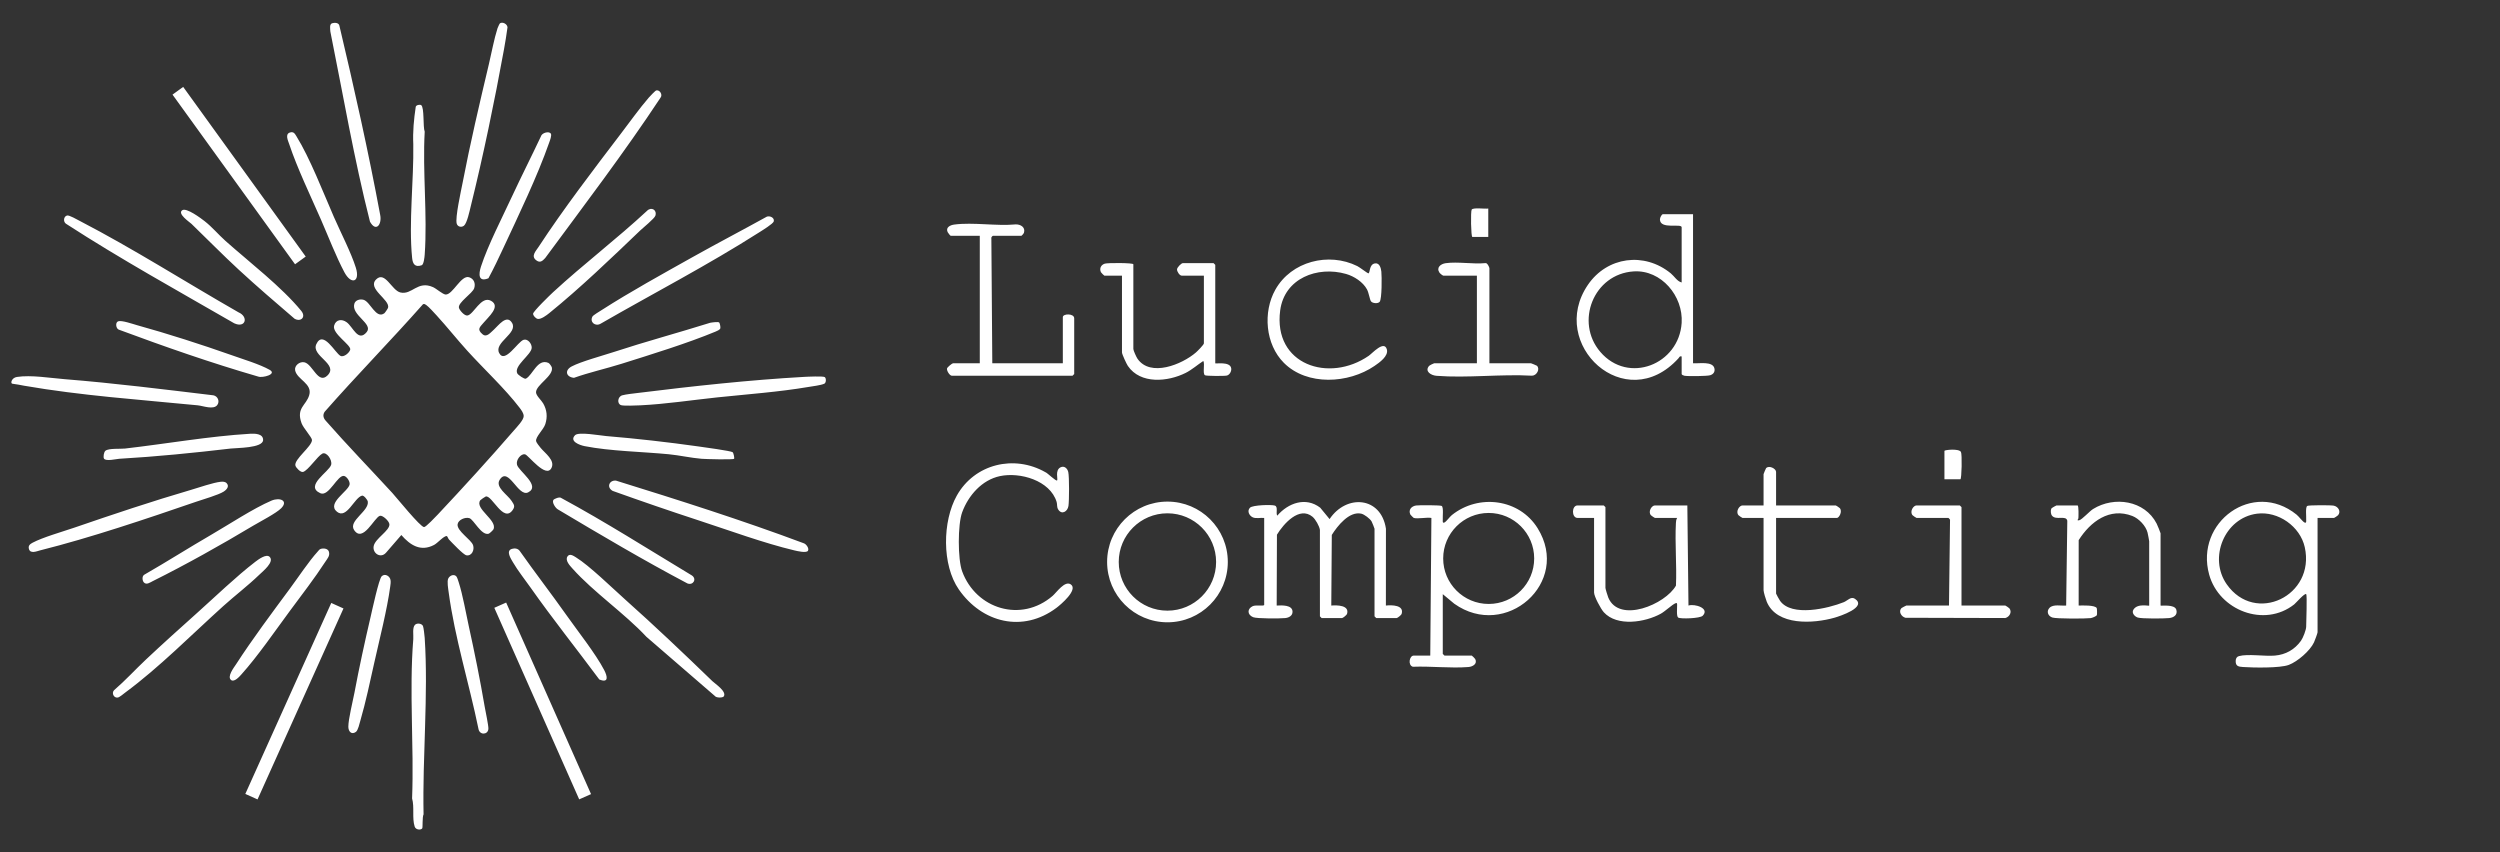 <svg width="220" height="75" viewBox="0 0 220 75" fill="none" xmlns="http://www.w3.org/2000/svg">
<rect x="0" y="0" width="220" height="75" fill="#333333" stroke="none"/>
<path d="M116.152 46.63C116.106 46.301 115.765 45.696 115.503 45.477C114.343 44.507 112.946 46.106 112.371 47.053L112.348 53.288C112.787 53.267 113.744 53.214 113.743 53.838C113.743 54.195 113.411 54.359 113.102 54.391C112.652 54.438 110.59 54.447 110.272 54.312C109.742 54.088 109.745 53.566 110.247 53.338C110.511 53.218 111.23 53.364 111.249 53.231L111.248 45.579C110.941 45.545 110.53 45.656 110.247 45.528C109.937 45.387 109.715 44.968 109.998 44.679C110.233 44.44 111.885 44.394 112.185 44.491C112.496 44.593 112.253 45.147 112.398 45.379C113.357 44.262 114.903 43.7 116.178 44.676L117.003 45.679C118.485 43.464 121.535 43.693 121.963 46.526L121.958 53.288C122.479 53.232 123.582 53.239 123.344 54.02C123.31 54.132 122.979 54.388 122.91 54.388H121.108C121.097 54.388 120.958 54.249 120.958 54.238V46.53C120.958 46.495 120.741 45.955 120.701 45.886C120.56 45.643 120.062 45.26 119.785 45.201C118.727 44.974 117.694 46.281 117.198 47.075L117.153 53.288C117.667 53.244 118.771 53.256 118.539 54.02C118.505 54.132 118.174 54.388 118.105 54.388H116.303C116.292 54.388 116.153 54.249 116.153 54.238L116.152 46.63ZM147.48 46.024C147.383 47.828 147.565 49.721 147.484 51.534C146.563 53.178 142.493 54.893 141.529 52.587C141.475 52.457 141.279 51.819 141.279 51.736V44.628C141.279 44.618 141.139 44.478 141.129 44.478H138.826C138.287 44.478 138.287 45.579 138.826 45.579H140.278V52.136C140.278 52.487 140.878 53.596 141.137 53.88C142.307 55.166 144.772 54.767 146.152 54.006C146.529 53.798 147.164 53.196 147.437 53.088C147.6 53.023 147.581 53.123 147.586 53.236C147.597 53.488 147.51 54.232 147.679 54.345C147.885 54.482 149.602 54.426 149.836 54.187C150.492 53.518 149.117 53.111 148.586 53.288L148.486 44.478H145.633C145.349 44.478 145.011 45.009 145.276 45.337C145.314 45.384 145.61 45.579 145.633 45.579H147.586C147.503 45.733 147.489 45.852 147.48 46.024ZM156.295 41.525C156.295 41.247 155.685 40.918 155.416 41.197C155.396 41.218 155.193 41.696 155.193 41.725V44.478H153.342C153.057 44.478 152.719 45.009 152.984 45.337C153.022 45.384 153.318 45.579 153.342 45.579H155.193V51.936C155.193 52.104 155.393 52.758 155.475 52.956C156.365 55.091 159.584 54.884 161.423 54.362C161.915 54.222 164.322 53.434 163.239 52.697C162.883 52.455 162.589 52.856 162.255 52.991C160.869 53.548 157.677 54.303 156.651 52.881C156.594 52.802 156.295 52.273 156.295 52.236V45.579H161.65C161.834 45.579 162.15 45.021 161.908 44.721C161.869 44.674 161.574 44.478 161.55 44.478H156.295V41.525ZM172.612 44.628C172.612 44.617 172.472 44.478 172.462 44.478H168.658C168.373 44.478 168.036 45.009 168.3 45.337C168.338 45.384 168.634 45.579 168.658 45.579H171.461C171.476 45.579 171.594 45.697 171.603 45.737L171.511 53.287H167.757C167.733 53.287 167.348 53.494 167.331 53.511C167.04 53.807 167.318 54.278 167.68 54.364L176.465 54.387C176.837 54.294 177.084 53.852 176.823 53.53C176.785 53.483 176.49 53.287 176.466 53.287H172.612L172.612 44.628ZM172.564 39.771C172.37 39.444 171.11 39.598 171.11 39.673V42.176H172.512C172.632 42.176 172.673 39.955 172.564 39.771ZM87.24 20.979C87.2 20.899 87.34 20.753 87.372 20.753H89.875C89.908 20.753 90.086 20.554 90.108 20.483C90.257 19.999 89.809 19.732 89.379 19.747C87.684 19.91 85.627 19.541 83.977 19.761C83.616 19.809 83.204 20.008 83.391 20.422C83.425 20.497 83.628 20.753 83.668 20.753H86.221V31.965H83.869C83.792 31.965 83.358 32.317 83.337 32.428C83.299 32.627 83.573 33.066 83.769 33.066H94.38C94.39 33.066 94.53 32.926 94.53 32.916V28.011C94.53 27.566 93.529 27.584 93.529 27.911V31.965H87.322L87.24 20.979ZM97.227 23.2C96.884 23.306 96.727 23.621 96.883 23.956C96.904 24.002 97.161 24.257 97.183 24.257H98.734V31.014C98.734 31.169 99.135 32.029 99.251 32.199C100.361 33.833 102.771 33.601 104.339 32.815C104.882 32.543 105.383 32.097 105.892 31.765C106.047 32.031 105.809 32.871 106.036 33.022C106.144 33.095 107.785 33.102 107.974 33.047C108.218 32.976 108.381 32.666 108.348 32.42C108.26 31.768 106.943 32.044 106.943 31.965V23.306C106.943 23.295 106.803 23.156 106.793 23.156H104.09C103.955 23.156 103.587 23.524 103.578 23.704C103.569 23.9 103.808 24.257 103.99 24.257H105.942V30.213C105.942 30.334 105.377 30.899 105.243 31.016C104.023 32.073 101.227 33.221 100.092 31.558C99.996 31.418 99.735 30.838 99.735 30.714V23.256C99.735 23.124 97.483 23.122 97.227 23.2ZM120.949 32.207C121.399 31.901 122.219 31.325 122.04 30.733C121.796 29.925 120.761 31.095 120.451 31.309C116.956 33.723 112.025 32.105 112.656 27.317C113.03 24.485 115.938 23.386 118.454 24.108C119.157 24.309 119.943 24.812 120.296 25.469C120.457 25.767 120.54 26.377 120.648 26.518C120.788 26.702 121.258 26.739 121.409 26.561C121.615 26.317 121.602 24.326 121.559 23.906C121.528 23.605 121.407 23.133 121.023 23.176C120.447 23.239 120.594 24.061 120.407 24.055C120.349 24.053 119.652 23.52 119.444 23.417C116.92 22.165 113.634 22.994 112.231 25.491C111.122 27.464 111.35 30.3 112.982 31.932C115.031 33.982 118.679 33.755 120.949 32.207ZM146.334 18.851C146.227 18.851 146.074 19.16 146.074 19.302C146.071 20.23 147.986 19.626 147.986 20.002V24.857C147.594 24.765 147.342 24.312 147.033 24.058C144.7 22.147 141.429 22.583 139.735 25.066C136.166 30.297 143.034 36.668 147.704 31.532C147.793 31.434 147.792 31.319 147.986 31.364V32.916C147.986 32.985 148.152 33.052 148.235 33.067C148.542 33.122 150.225 33.105 150.494 33.021C150.773 32.935 150.928 32.73 150.873 32.438C150.743 31.752 149.496 32.012 148.987 31.965V18.851H146.334ZM147.986 28.412C147.754 32.075 143.293 33.848 140.827 30.966C138.579 28.34 140.23 24.11 143.762 23.883C146.196 23.727 148.134 26.061 147.986 28.412ZM131.068 23.606C131.068 23.516 130.88 23.116 130.72 23.154C129.627 23.263 128.277 23.01 127.219 23.16C126.784 23.222 126.37 23.543 126.675 23.995C126.724 24.069 126.957 24.257 127.014 24.257H129.967V31.965H126.213C126.17 31.965 125.8 32.151 125.754 32.206C125.35 32.684 125.934 33.033 126.409 33.071C129.107 33.283 132.088 32.907 134.817 33.061C135.229 33.057 135.549 32.475 135.25 32.187C135.229 32.167 134.751 31.965 134.722 31.965H131.068L131.068 23.606ZM129.51 18.444C129.407 18.599 129.446 20.853 129.567 20.853H130.968V18.351C130.676 18.4 129.645 18.242 129.51 18.444ZM18.78 34.788C14.413 34.265 10.064 33.718 5.686 33.367C4.424 33.266 2.731 32.98 1.488 33.172C1.015 33.244 0.894 33.746 1.089 33.768C1.484 33.811 1.74 33.877 2.108 33.941C7.114 34.815 12.353 35.172 17.399 35.668C17.873 35.715 18.79 36.087 19.121 35.64C19.358 35.321 19.169 34.863 18.78 34.788ZM21.588 69.865L22.663 70.349L30.226 53.544L29.151 53.06L21.588 69.865ZM29.071 2.775C30.198 8.361 31.156 13.984 32.558 19.508C33.096 20.471 33.625 19.739 33.456 18.91C32.418 13.33 31.178 7.795 29.87 2.275C29.828 1.991 29.449 1.973 29.224 2.047C28.976 2.128 29.059 2.551 29.071 2.775ZM57.092 8.592C56.272 9.541 55.418 10.738 54.646 11.751C52.24 14.909 49.559 18.416 47.398 21.722C47.154 22.096 46.7 22.534 47.184 22.902C47.521 23.16 47.727 22.981 47.98 22.705C51.414 18.049 54.923 13.443 58.114 8.613C58.349 8.338 58.059 7.89 57.755 7.954C57.667 7.972 57.194 8.475 57.092 8.592ZM70.754 33.166C66.009 33.433 60.971 33.979 56.239 34.567C55.87 34.613 55.064 34.698 54.758 34.788C54.342 34.908 54.285 35.535 54.653 35.654C54.894 35.732 56.004 35.685 56.34 35.669C58.593 35.561 60.91 35.202 63.146 34.967C65.787 34.69 68.525 34.497 71.141 34.053C71.511 33.99 72.226 33.908 72.535 33.768C72.711 33.688 72.716 33.296 72.584 33.188C72.454 33.083 71.041 33.15 70.754 33.166ZM15.181 8.326L25.964 23.256L26.903 22.578L16.12 7.647L15.181 8.326ZM43.781 2.489C43.479 3.432 43.259 4.645 43.024 5.635C42.206 9.074 41.367 12.659 40.701 16.126C40.568 16.82 40.04 19.168 40.192 19.683C40.274 19.961 40.607 20.038 40.831 19.859C41.1 19.644 41.331 18.536 41.426 18.152C42.523 13.729 43.533 8.846 44.349 4.358C44.467 3.71 44.571 3.057 44.66 2.406C44.642 2.107 44.224 1.897 43.995 2.053C43.959 2.077 43.807 2.409 43.781 2.489ZM19.429 42.395C18.746 42.468 17.54 42.894 16.825 43.103C13.387 44.109 9.929 45.268 6.54 46.433C5.511 46.787 3.757 47.283 2.863 47.761C2.633 47.884 2.463 48.023 2.547 48.313C2.675 48.759 3.232 48.508 3.534 48.432C7.996 47.312 12.901 45.651 17.271 44.15C17.869 43.945 19.225 43.556 19.685 43.26C19.952 43.088 20.219 42.79 19.927 42.5C19.81 42.384 19.587 42.378 19.429 42.395ZM70.73 47.806C65.292 45.772 59.755 44.016 54.209 42.295C53.623 42.233 53.342 42.878 53.915 43.199C56.437 44.102 58.971 44.974 61.518 45.807C64.167 46.673 67.229 47.799 69.902 48.434C70.146 48.492 70.953 48.685 71.097 48.474C71.232 48.276 70.953 47.873 70.73 47.806ZM37.274 71.661C37.168 66.609 37.703 61.167 37.374 56.136C37.362 55.941 37.276 55.206 37.221 55.088C37.11 54.856 36.701 54.803 36.516 54.987C36.273 55.231 36.397 55.896 36.369 56.241C35.996 60.859 36.443 65.615 36.264 70.26C36.482 71.036 36.25 71.983 36.49 72.736C36.586 73.039 37.034 73.066 37.157 72.894C37.215 72.813 37.15 71.894 37.274 71.661ZM43.499 53.487L50.969 70.344L52.012 69.882L44.542 53.025L43.499 53.487ZM22.462 49.441C20.791 50.724 18.946 52.505 17.347 53.936C15.839 55.286 14.311 56.659 12.842 58.04C11.898 58.928 11.021 59.892 10.036 60.74C9.798 60.987 10.014 61.448 10.37 61.383C10.53 61.354 10.871 61.055 11.033 60.936C13.983 58.763 16.903 55.811 19.649 53.335C20.68 52.406 21.808 51.55 22.807 50.587C23.134 50.272 24.167 49.452 23.731 49.006C23.438 48.706 22.729 49.236 22.462 49.441ZM5.833 19.706C10.638 22.821 15.655 25.587 20.613 28.45C21.612 28.909 21.9 27.874 20.982 27.481C16.321 24.817 11.775 21.906 7.006 19.434C6.785 19.32 6.089 18.918 5.906 18.963C5.578 19.044 5.544 19.547 5.833 19.706ZM60.927 22.637C58.304 24.109 55.477 25.663 52.956 27.28C52.786 27.389 52.197 27.737 52.134 27.859C51.872 28.357 52.398 28.759 52.859 28.483C57.51 25.804 62.306 23.322 66.832 20.434C67.076 20.278 68.038 19.69 68.091 19.483C68.176 19.152 67.733 18.961 67.474 19.07C65.301 20.274 63.093 21.422 60.927 22.637ZM62.694 59.946C60.179 57.51 57.608 55.07 54.99 52.735C53.871 51.736 51.85 49.759 50.676 49.041C50.462 48.91 50.12 48.669 49.93 48.98C49.718 49.329 50.15 49.778 50.381 50.036C52.248 52.124 54.951 53.964 56.888 56.042L62.901 61.24C63.03 61.431 63.601 61.413 63.689 61.287C63.987 60.86 62.921 60.166 62.694 59.946ZM32.613 54.286C32.1 56.478 31.604 58.76 31.189 60.971C31.045 61.738 30.655 63.273 30.654 63.949C30.653 64.37 30.935 64.69 31.321 64.406C31.511 64.266 31.64 63.661 31.716 63.4C32.188 61.778 32.568 59.971 32.937 58.315C33.401 56.237 34.062 53.674 34.341 51.611C34.366 51.424 34.399 51.224 34.365 51.036C34.304 50.694 33.876 50.433 33.59 50.71C33.339 50.954 32.746 53.718 32.613 54.286ZM39.446 50.909C39.325 51.16 39.441 51.805 39.483 52.125C40.014 56.106 41.293 60.184 42.101 64.123C42.192 64.713 42.936 64.676 42.978 64.147C43 63.864 42.719 62.58 42.65 62.172C42.246 59.802 41.761 57.415 41.246 55.067C40.987 53.887 40.725 52.358 40.367 51.241C40.325 51.108 40.231 50.792 40.148 50.71C39.923 50.489 39.567 50.658 39.446 50.909ZM47.597 12.01C46.767 13.774 45.88 15.514 45.059 17.281C44.2 19.134 42.94 21.572 42.326 23.457C42.104 24.14 42.093 24.853 42.982 24.488C43.453 23.619 43.878 22.718 44.295 21.822C45.628 18.963 47.303 15.484 48.33 12.543C48.394 12.36 48.575 11.907 48.47 11.755C48.307 11.52 47.682 11.679 47.597 12.01ZM10.491 40.373C13.776 40.181 17.035 39.856 20.301 39.472C20.829 39.41 23.136 39.438 23.154 38.725C23.168 38.148 22.405 38.147 22.003 38.171C18.384 38.389 14.607 39.059 10.992 39.473C10.604 39.517 9.579 39.434 9.281 39.664C9.133 39.778 9.07 40.238 9.153 40.361C9.327 40.617 10.227 40.389 10.491 40.373ZM27.961 48.533C27.162 49.415 26.25 50.8 25.515 51.794C23.939 53.924 22.203 56.246 20.77 58.461C20.595 58.732 19.94 59.56 20.347 59.85C20.627 60.049 21.086 59.525 21.251 59.341C22.678 57.752 24.203 55.53 25.497 53.778C26.532 52.377 27.702 50.865 28.642 49.415C28.819 49.143 29.049 48.909 28.945 48.552C28.862 48.268 28.481 48.226 28.229 48.301C28.108 48.337 28.04 48.446 27.961 48.533ZM36.584 9.407C36.421 10.499 36.317 11.586 36.369 12.695C36.422 15.837 35.954 19.606 36.268 22.706C36.321 23.229 36.518 23.544 37.107 23.343C37.292 23.28 37.358 22.632 37.374 22.409C37.622 18.908 37.176 15.121 37.374 11.589C37.207 11.169 37.357 9.454 37.061 9.25C36.962 9.182 36.609 9.233 36.584 9.407ZM13.447 51.137C16.378 49.678 19.472 47.943 22.283 46.259C22.899 45.89 24.311 45.168 24.749 44.721C25.401 44.057 24.624 43.74 23.885 44.057C22.279 44.747 20.156 46.15 18.582 47.063C16.604 48.21 14.673 49.44 12.689 50.579C12.48 50.713 12.517 51.105 12.668 51.261C12.894 51.496 13.222 51.249 13.447 51.137ZM25.92 28.047C26.469 28.359 26.956 27.904 26.51 27.357C24.799 25.26 21.916 23.045 19.849 21.206C19.218 20.644 18.669 19.977 17.997 19.454C17.675 19.202 16.409 18.257 16.043 18.497C15.571 18.806 16.687 19.543 16.85 19.7C18.236 21.038 19.578 22.411 20.991 23.716C22.596 25.199 24.261 26.623 25.92 28.047ZM25.455 12.697C26.157 14.804 27.336 17.251 28.242 19.32C28.889 20.798 29.564 22.561 30.308 23.961C30.905 25.084 31.712 24.834 31.314 23.555C30.908 22.251 29.956 20.406 29.379 19.083C28.443 16.938 27.275 13.905 26.077 11.975C25.939 11.751 25.837 11.568 25.526 11.657C25.055 11.793 25.349 12.379 25.455 12.697ZM10.447 29.006C14.497 30.511 18.577 31.936 22.73 33.141C23.1 33.276 24.416 32.934 23.727 32.544C22.871 32.061 21.371 31.603 20.404 31.262C17.733 30.319 14.772 29.368 12.043 28.611C11.67 28.507 10.717 28.17 10.405 28.273C10.123 28.367 10.202 28.912 10.447 29.006ZM62.491 28.406C59.658 29.293 56.785 30.066 53.965 30.991C52.994 31.31 51.129 31.814 50.312 32.244C49.652 32.592 49.819 33.182 50.509 33.249C51.878 32.764 53.305 32.449 54.688 32.015C57.271 31.203 60.5 30.208 62.967 29.182C63.093 29.129 63.348 29.026 63.388 28.896C63.421 28.79 63.344 28.416 63.283 28.374C63.178 28.302 62.661 28.372 62.491 28.406ZM45.136 49.475C45.553 50.197 46.203 51.016 46.697 51.718C48.632 54.465 50.734 57.096 52.737 59.793C53.578 60.137 53.466 59.535 53.167 58.963C52.419 57.53 50.843 55.541 49.865 54.156C48.515 52.245 47.08 50.392 45.733 48.478C45.577 48.263 45.296 48.225 45.047 48.301C44.49 48.469 44.962 49.175 45.136 49.475ZM61.434 39.283C58.747 38.905 56.035 38.598 53.336 38.372C52.818 38.329 50.923 37.978 50.608 38.295C50.063 38.842 51.035 39.178 51.447 39.26C53.699 39.703 56.521 39.75 58.843 39.973C59.778 40.063 60.819 40.3 61.745 40.374C62.082 40.401 64.493 40.469 64.599 40.373C64.645 40.331 64.562 39.882 64.475 39.796C64.361 39.682 61.848 39.342 61.434 39.283ZM57.674 18.982C57.836 18.458 57.304 18.181 56.94 18.551C54.275 21.027 51.353 23.244 48.68 25.706C48.409 25.956 46.912 27.405 46.912 27.61C46.912 27.781 47.151 28.04 47.335 28.065C47.622 28.103 48.095 27.748 48.33 27.559C51.045 25.361 53.798 22.715 56.328 20.292C56.58 20.051 57.597 19.23 57.674 18.982ZM49.087 44.823C52.849 47.065 56.617 49.294 60.491 51.341C60.995 51.54 61.346 50.955 60.888 50.641C57.069 48.341 53.307 45.944 49.385 43.821C49.247 43.693 48.765 43.899 48.699 43.994C48.551 44.205 48.878 44.706 49.087 44.823ZM43.212 26.473C42.328 25.985 41.679 27.712 41.12 27.766C40.858 27.792 40.437 27.299 40.386 27.087C40.276 26.623 41.581 25.823 41.73 25.364C41.865 24.944 41.71 24.531 41.277 24.396C40.58 24.179 39.841 25.942 39.22 25.919C38.963 25.909 38.407 25.401 38.109 25.269C36.734 24.658 36.272 25.977 35.237 25.738C34.473 25.562 33.883 23.808 33.099 24.591C32.282 25.408 34.347 26.377 34.149 27.085C34.13 27.155 33.879 27.526 33.823 27.567C33.085 28.109 32.592 26.549 31.991 26.382C31.683 26.296 31.279 26.401 31.182 26.729C30.884 27.737 32.867 28.49 32.271 29.219C31.518 30.142 31.065 28.767 30.512 28.361C30.083 28.045 29.554 28.109 29.402 28.658C29.208 29.36 30.925 30.369 30.819 30.771C30.749 31.04 30.255 31.467 29.964 31.318C29.494 31.076 28.433 28.988 27.835 30.289C27.361 31.32 29.82 32.036 28.827 33.032C27.994 33.868 27.524 32.047 26.787 31.883C26.365 31.788 25.888 32.18 25.972 32.593C26.139 33.407 27.51 33.75 27.212 34.772C26.948 35.682 26.044 35.889 26.537 37.242C26.695 37.675 27.455 38.489 27.455 38.722C27.453 39.291 25.848 40.428 25.997 40.977C26.049 41.166 26.45 41.587 26.666 41.531C27.099 41.419 27.939 40.14 28.361 39.92C28.734 39.725 29.256 40.473 29.142 40.9C28.977 41.51 26.766 42.76 28.19 43.403C28.947 43.745 29.71 41.736 30.293 41.887C30.523 41.947 30.804 42.362 30.767 42.622C30.68 43.227 28.712 44.278 29.655 45.035C30.51 45.722 31.18 43.788 31.86 43.616C32.021 43.576 32.341 43.991 32.365 44.13C32.509 44.964 30.631 45.836 31.157 46.637C31.934 47.82 32.95 45.516 33.434 45.389C33.673 45.326 34.251 45.853 34.268 46.138C34.303 46.701 33.017 47.383 32.884 48.055C32.759 48.688 33.5 49.178 33.971 48.637L35.318 47.082C36.098 47.976 37.013 48.574 38.195 47.956C38.518 47.788 39.056 47.145 39.316 47.175C39.377 47.182 39.431 47.395 39.516 47.483C39.782 47.758 40.775 48.82 41.045 48.868C41.513 48.95 41.772 48.398 41.631 47.976C41.466 47.483 40.185 46.725 40.269 46.134C40.325 45.743 40.932 45.486 41.304 45.597C41.688 45.712 42.362 47.158 43.006 46.968C43.086 46.944 43.391 46.654 43.425 46.58C43.797 45.778 41.728 44.758 42.268 44.02C42.304 43.972 42.693 43.704 42.748 43.691C43.303 43.553 44.301 46.069 45.122 44.872C45.351 44.538 45.225 44.398 45.022 44.083C44.663 43.528 43.557 42.875 43.972 42.22C44.746 41 45.589 43.777 46.478 43.328C47.615 42.754 45.651 41.471 45.498 40.9C45.383 40.474 45.852 39.892 46.21 39.983C46.507 40.058 48.053 42.147 48.532 41.175C48.864 40.502 47.962 39.886 47.582 39.421C47.478 39.293 47.196 38.949 47.176 38.818C47.119 38.438 47.833 37.804 47.986 37.326C48.193 36.682 48.133 36.078 47.8 35.499C47.636 35.213 47.168 34.811 47.17 34.518C47.174 33.865 48.733 33.072 48.563 32.34C48.54 32.243 48.362 31.977 48.258 31.933C47.298 31.524 46.878 33.011 46.279 33.322C46.15 33.389 45.591 32.99 45.526 32.868C45.176 32.206 46.754 31.223 46.79 30.614C46.811 30.255 46.449 29.784 46.075 29.903C45.558 30.068 44.428 32.04 43.926 31.065C43.449 30.14 45.592 29.332 45.065 28.424C44.591 27.608 43.84 28.673 43.467 29.003C43.141 29.29 42.828 29.715 42.469 29.418C41.931 28.971 42.248 28.775 42.535 28.423C42.951 27.913 44.106 26.966 43.212 26.473ZM37.525 26.855C37.725 26.988 38.227 27.545 38.423 27.759C39.345 28.766 40.203 29.853 41.122 30.866C42.56 32.452 44.451 34.213 45.72 35.877C45.876 36.081 46.085 36.362 46.085 36.62C46.086 36.961 45.481 37.582 45.23 37.873C43.114 40.32 40.741 42.921 38.523 45.281C38.343 45.472 37.479 46.385 37.32 46.385C36.991 46.385 34.912 43.804 34.519 43.375C32.571 41.254 30.563 39.185 28.661 37.02C28.447 36.785 28.385 36.504 28.574 36.232C31.397 33.021 34.397 29.971 37.23 26.765C37.368 26.723 37.426 26.789 37.525 26.855ZM125.963 45.579L125.863 57.692H124.411C124.018 57.692 123.875 58.541 124.33 58.674C125.913 58.611 127.658 58.822 129.222 58.698C129.604 58.668 130.036 58.415 129.818 57.993C129.793 57.945 129.538 57.692 129.516 57.692H127.114C127.103 57.692 126.964 57.552 126.964 57.542V52.286L127.975 53.127C132.496 56.342 138.282 51.27 135.314 46.488C133.702 43.891 130.123 43.436 127.763 45.327C127.573 45.479 127.28 45.896 127.113 45.979C126.914 46.078 126.97 45.812 126.964 45.731C126.944 45.461 127.047 44.64 126.87 44.522C126.762 44.45 124.867 44.444 124.616 44.483C124.204 44.547 123.918 44.863 124.111 45.279C124.132 45.322 124.388 45.573 124.411 45.579C124.777 45.681 125.542 45.505 125.963 45.579ZM131.004 53.148C128.793 53.148 127 51.356 127 49.144C127 46.933 128.793 45.14 131.004 45.14C133.216 45.14 135.008 46.933 135.008 49.144C135.008 51.356 133.216 53.148 131.004 53.148ZM190.13 46.931C190.13 46.885 189.841 46.188 189.784 46.076C188.734 44.035 186.054 43.637 184.19 44.794C183.881 44.986 183.216 45.727 182.974 45.781C182.702 45.841 182.894 45.682 182.899 45.607C182.909 45.448 182.939 44.478 182.823 44.478H180.971C180.944 44.478 180.545 44.697 180.518 44.753C180.439 44.917 180.461 45.228 180.573 45.375C180.914 45.82 181.827 45.308 181.922 45.829L181.822 53.288C181.387 53.33 180.699 53.15 180.365 53.483C180.061 53.786 180.216 54.221 180.615 54.344C180.978 54.456 183.51 54.451 183.979 54.394C184.11 54.378 184.502 54.226 184.527 54.12C184.549 54.026 184.545 53.554 184.509 53.502C184.322 53.236 183.251 53.282 182.922 53.288L182.924 47.532C183.953 45.91 185.645 44.626 187.649 45.407C188.222 45.631 188.837 46.275 188.985 46.874C189.012 46.982 189.129 47.581 189.129 47.631V53.287C189.129 53.363 188.104 53.053 187.738 53.654C187.564 53.939 187.846 54.257 188.123 54.344C188.478 54.455 190.429 54.439 190.884 54.391C191.296 54.348 191.652 54.11 191.516 53.656C191.362 53.143 190.183 53.341 190.13 53.287L190.13 46.931ZM202.944 55.139C202.944 55.429 202.669 56.13 202.488 56.385C201.933 57.165 201.144 57.608 200.191 57.692C199.298 57.77 197.805 57.522 197.029 57.737C196.831 57.791 196.748 57.946 196.741 58.149C196.724 58.626 196.986 58.67 197.384 58.697C198.294 58.76 200.633 58.804 201.411 58.512C202.177 58.225 203.285 57.273 203.632 56.528C203.695 56.392 203.945 55.723 203.945 55.64V45.579H205.396C205.42 45.579 205.716 45.384 205.754 45.337C206.027 44.998 205.762 44.583 205.376 44.499C205.133 44.445 203.153 44.444 203.038 44.522C202.861 44.64 202.964 45.461 202.944 45.731C202.938 45.812 202.994 46.078 202.795 45.979C202.624 45.894 202.294 45.444 202.091 45.281C198.265 42.205 193.132 45.946 194.406 50.563C195.276 53.714 199.259 55.264 201.891 53.185C202.031 53.075 202.822 52.154 202.944 52.286C203.04 52.391 202.944 54.742 202.944 55.139ZM202.82 48.156C203.767 52.434 198.452 54.984 195.953 51.418C194.327 49.097 195.752 45.576 198.614 45.204C200.482 44.961 202.415 46.326 202.82 48.156ZM91.997 41.555C89.239 39.984 85.768 40.824 84.201 43.609C82.931 45.869 82.876 49.713 84.379 51.876C86.421 54.812 90.014 55.711 92.975 53.485C93.334 53.215 94.896 51.901 94.235 51.43C93.709 51.056 92.981 52.135 92.63 52.438C89.869 54.822 85.894 53.6 84.671 50.283C84.276 49.215 84.276 46.148 84.671 45.08C85.215 43.603 86.404 42.236 87.996 41.898C89.756 41.524 92.407 42.273 92.984 44.172C93.053 44.399 92.981 44.606 93.122 44.834C93.434 45.337 93.952 45.014 94.024 44.523C94.092 44.062 94.101 41.966 94.009 41.545C93.937 41.22 93.656 40.961 93.329 41.124C92.816 41.381 93.117 42.171 93.028 42.275C92.934 42.384 92.158 41.599 91.997 41.555ZM102.737 44.141C99.804 44.141 97.426 46.518 97.426 49.451C97.426 52.384 99.804 54.762 102.737 54.762C105.67 54.762 108.047 52.384 108.047 49.451C108.047 46.518 105.67 44.141 102.737 44.141ZM102.733 53.738C100.367 53.738 98.449 51.82 98.449 49.454C98.449 47.089 100.367 45.171 102.733 45.171C105.099 45.171 107.017 47.089 107.017 49.454C107.017 51.82 105.099 53.738 102.733 53.738Z" fill="white"/>
</svg>
